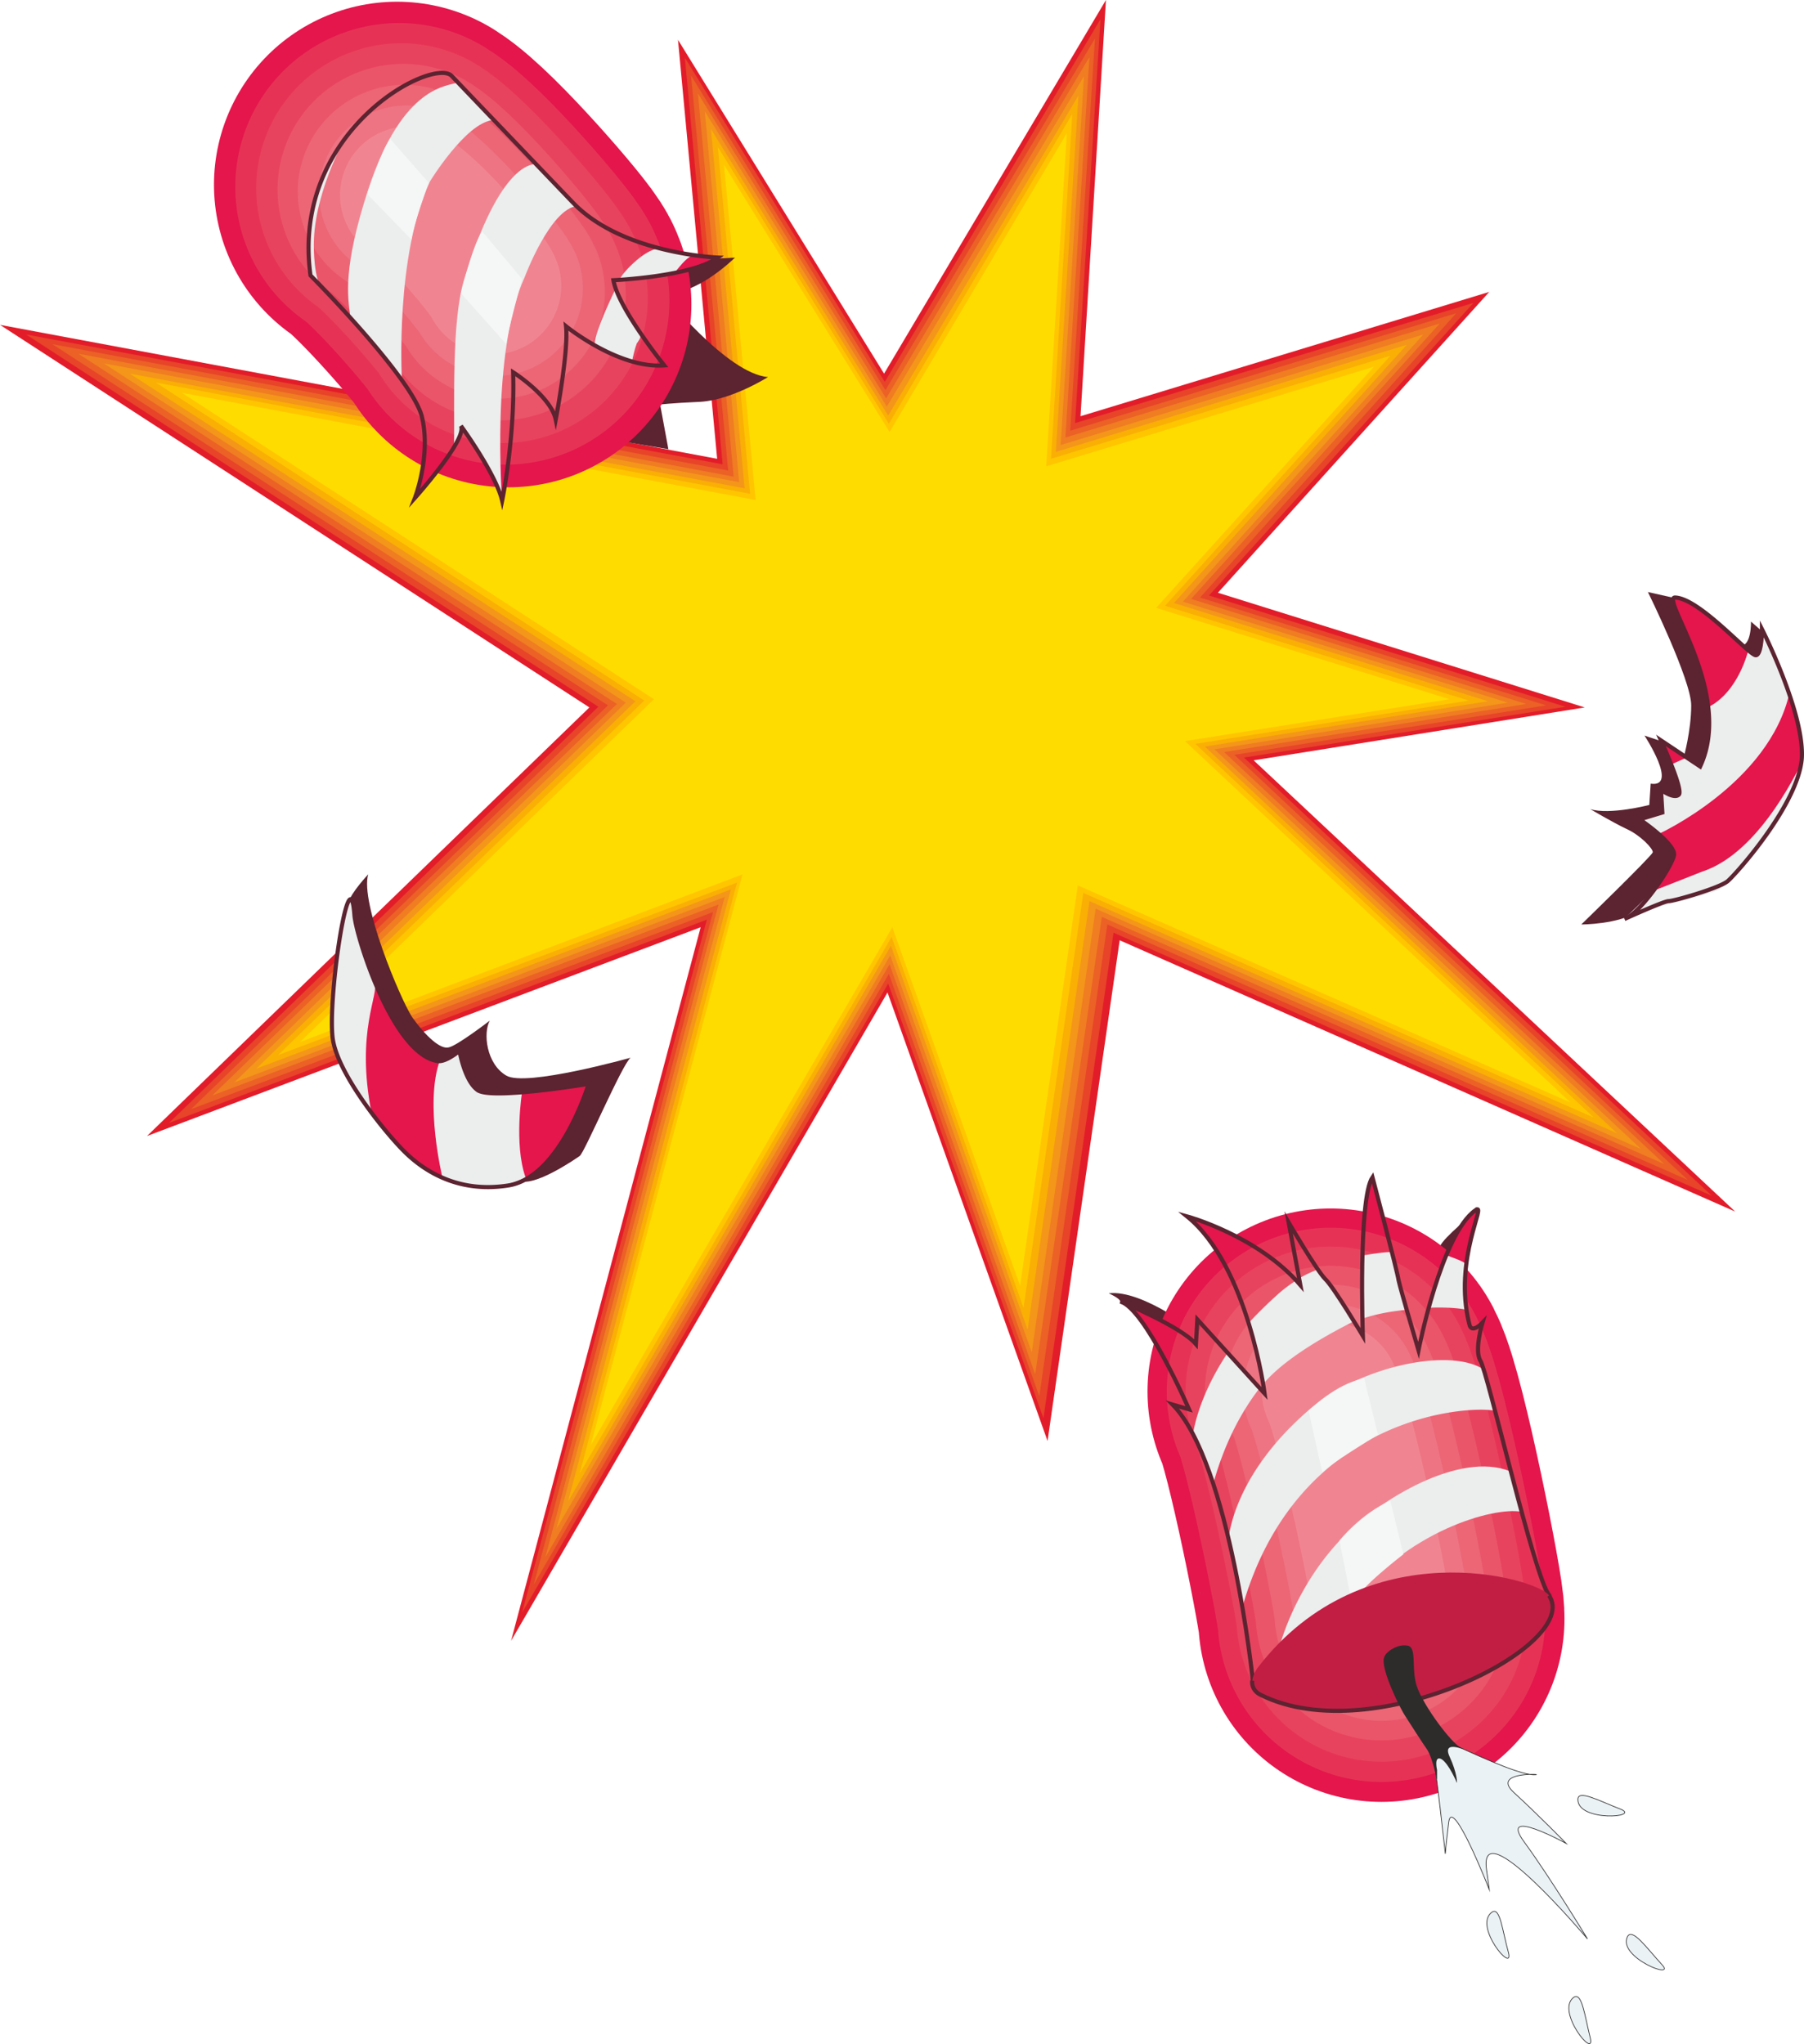 <svg height="285.699" viewBox="0 0 189.086 214.274" width="252.114" xmlns="http://www.w3.org/2000/svg"><path style="fill:#e31c2a" d="m294.686 352.113 23.256-39.168-2.664 43.632 42.84-13.032-28.44 31.536 38.448 12.024-34.704 5.544 50.472 47.304-64.512-28.44-7.56 52.488-16.776-47.016-39.456 67.968 19.872-74.808-58.032 21.888 46.368-44.928L202.022 347l75.168 14.04-4.104-43.92z" transform="translate(-202.022 -312.945)"/><path style="fill:#e74429" d="m314.702 357.297 41.76-12.6-27.72 30.672 37.368 11.664-33.696 5.328 49.032 45.936-62.712-27.576-7.344 50.904-16.272-45.576L256.742 482l19.368-72.648-56.376 21.312 45-43.632-59.976-39.024 73.008 13.608-3.96-42.624 20.952 33.984 22.608-38.016z" transform="translate(-202.022 -312.945)"/><path style="fill:#eb6126" d="m314.198 358.089 40.464-12.312-26.856 29.808 36.288 11.304-32.688 5.184 47.52 44.568-60.84-26.784-7.128 49.464-15.768-44.28-37.224 64.008 18.792-70.488-54.72 20.664 43.704-42.336-58.248-37.872 70.848 13.248-3.888-41.4 20.376 32.976 21.96-36.864z" transform="translate(-202.022 -312.945)"/><path style="fill:#f07d21" d="m313.694 358.809 39.24-11.952-26.064 28.872 35.136 11.016-31.68 5.04 46.152 43.2-58.968-25.92-6.984 47.952-15.264-42.984-36.072 62.136 18.144-68.4-53.064 20.016 42.408-41.04-56.448-36.72 68.688 12.888-3.744-40.176 19.728 31.968 21.312-35.784z" transform="translate(-202.022 -312.945)"/><path style="fill:#f49619" d="m313.19 359.6 38.016-11.591-25.2 28.008 34.056 10.584-30.744 4.896L374.03 433.4l-57.168-25.2-6.696 46.512-14.832-41.616-34.992 60.12 17.64-66.24-51.408 19.44 41.04-39.816-54.72-35.568 66.6 12.456-3.6-38.88 19.08 30.96 20.664-34.632z" transform="translate(-202.022 -312.945)"/><path style="fill:#faaf04" d="m312.686 360.32 36.792-11.231-24.408 27.072 32.904 10.296-29.664 4.752 43.2 40.536-55.296-24.336-6.48 44.928-14.328-40.248-33.84 58.248 17.064-64.152-49.752 18.792 39.744-38.52-52.992-34.344 64.44 12.024-3.528-37.656 18.576 30.024 19.944-33.552z" transform="translate(-202.022 -312.945)"/><path style="fill:#ffc600" d="m312.182 361.04 35.568-10.8-23.616 26.209 31.824 9.936-28.656 4.536 41.76 39.168-53.496-23.544-6.264 43.488-13.824-38.88-32.688 56.232 16.488-61.92-48.096 18.072 38.376-37.152-51.192-33.336 62.28 11.664-3.384-36.36 17.928 29.016 19.224-32.472z" transform="translate(-202.022 -312.945)"/><path style="fill:#ffdc00" d="m295.262 358.233 18.576-31.32-2.16 34.92 34.344-10.44-22.824 25.272 30.744 9.576-27.72 4.392 40.392 37.872-51.624-22.752-6.048 41.976-13.392-37.584-31.608 54.288 15.912-59.832-46.368 17.568 37.08-35.928-49.464-32.112 60.12 11.232-3.312-35.136z" transform="translate(-202.022 -312.945)"/><path style="fill:#5c2330" d="M356.462 440.169s-3.096 2.448-3.528 3.456c-.432 1.008-3.456 7.128-3.456 9 0 1.872-11.664 6.48-13.032 5.328-1.368-1.08-6.696-6.84-8.784-7.56l-.144.936.288 1.512s-5.976-4.752-9.576-4.32c0 0 1.152.504 1.224.864.072.36 2.592 1.224 3.672 2.736 1.152 1.584 3.6 7.272 3.6 7.272l-2.232-.072.576.864s4.104 3.456 7.056 2.664c3.024-.792 19.872-4.032 21.6-11.952 1.656-7.848 2.736-10.728 2.736-10.728zm.936 11.52h-1.728s.792 2.088 1.728 0z" transform="translate(-202.022 -312.945)"/><path style="fill:#e4164c" d="M356.678 439.809c1.296-.936-2.376 5.112-.648 11.952.216 1.08 1.368-.144 1.368-.144s-.864 2.88-.216 3.96c.72 1.008 5.688 22.824 7.2 24.552 1.584 1.728-31.032 9.072-31.032 9.072s-2.376-22.824-8.424-29.016l1.728.504s-4.608-10.584-7.2-11.304c0 0 6.336 2.592 7.92 4.464l.144-2.592 7.056 7.776s-1.728-13.392-8.136-18.576c0 0 7.416 2.016 11.88 7.2l-1.224-6.552s2.952 5.04 3.816 5.904c.864.792 3.96 5.976 3.96 5.976s-.504-14.4 1.008-16.632c0 0 2.592 9.792 2.736 10.8.216 1.008 2.088 7.344 2.088 7.344s2.376-12.168 5.976-14.688z" transform="translate(-202.022 -312.945)"/><path style="fill:#5c2330" d="m276.686 340.089 2.376-.144s-4.104 4.104-7.56 3.744c0 0 6.696 8.424 11.016 8.784 0 0-3.744 2.376-7.056 2.592-3.24.144-4.248.288-4.248.288l.864 4.68s-16.488-2.736-18.936-3.6c-3.888-1.44 1.584-20.592 23.544-16.344z" transform="translate(-202.022 -312.945)"/><path style="fill:#e4164c" d="M249.326 320.865c-2.088-1.872-16.848 5.832-14.76 20.952 0 0 10.584 10.656 11.664 14.76 1.008 4.104-.72 8.568-.72 8.568s5.544-6.192 4.824-7.56c0 0 3.672 4.968 4.32 7.848 0 0 1.368-6.624 1.152-13.464 0 0 3.96 2.52 4.464 4.968 0 0 1.368-7.2 1.08-9.792 0 0 5.472 4.464 10.296 4.104 0 0-4.824-5.976-5.328-8.928 0 0 8.208-.36 10.944-2.376 0 0-9.936-.36-15.12-5.688a10969.91 10969.91 0 0 1-12.816-13.392z" transform="translate(-202.022 -312.945)"/><path style="fill:#5c2330" d="M256.454 436.713c1.512.72 5.832-2.232 6.336-2.592.504-.36 4.464-9.648 5.328-10.296 0 0-11.016 3.096-13.032 1.872-2.088-1.224-2.448-4.464-1.728-5.76 0 0-3.456 2.664-4.32 2.808-.864.216-2.376-1.152-3.816-3.168-1.296-2.016-5.472-12.024-4.608-14.976 0 0-1.872 2.016-2.016 2.88-.216.864-1.584 20.304 17.856 29.232z" transform="translate(-202.022 -312.945)"/><path style="fill:#e4164c" d="M239.174 408.92c.216 2.377 4.104 14.689 8.784 15.265.864.072 2.232-1.08 2.232-1.08s.504 3.096 1.872 4.104c1.368 1.08 11.664-.648 11.664-.648s-2.952 9.792-8.424 10.656c-5.472.864-9.072-1.728-10.944-3.6-1.944-1.944-6.696-7.776-7.416-11.52-.72-3.744 1.728-20.16 2.232-13.176z" transform="translate(-202.022 -312.945)"/><path style="fill:#5c2330" d="m386.702 379.113-1.152-1.008s.072 2.664-1.152 2.52c-1.152-.216-6.768-4.968-6.768-4.968l-2.88-.648s4.536 9.216 4.536 11.88c0 2.664-.792 5.472-.792 5.472l-2.16-1.656-1.944-.648s3.6 5.472.648 5.04l-.144 2.232s-4.176 1.08-6.192.432c0 0 2.304 1.368 3.816 2.088 1.44.648 2.808 2.088 2.736 2.448-.144.432-7.488 7.56-7.488 7.56s3.96 0 5.904-1.368c2.016-1.368 19.584-10.368 13.032-29.376z" transform="translate(-202.022 -312.945)"/><path style="fill:#e4164c" d="M377.63 375.585c-1.728-.144 6.192 10.008 2.592 17.712l-4.104-2.736s2.376 5.184 1.872 5.688c-.504.504-1.872-.504-1.872-.504l.144 2.376-2.376.72s3.744 2.52 3.6 3.744c-.216 1.224-3.456 6.048-5.184 6.696 0 0 4.104-1.872 4.608-1.872.576 0 5.328-1.368 6.192-2.088.864-.72 7.416-8.064 7.776-12.888.288-4.752-4.176-13.536-4.176-13.536s0 2.736-.648 2.736c-.72 0-5.832-5.904-8.424-6.048z" transform="translate(-202.022 -312.945)"/><path style="fill:none;stroke:#e4164c;stroke-width:38.376;stroke-linecap:round;stroke-miterlimit:10.433" d="M346.814 482.649c.144-1.008-3.744-20.736-5.328-23.832" transform="translate(-202.022 -312.945)"/><path style="fill:none;stroke:#e63355;stroke-width:34.344;stroke-linecap:round;stroke-miterlimit:10.433" d="M346.814 482.577c.144-1.08-3.744-20.664-5.328-23.76" transform="translate(-202.022 -312.945)"/><path style="fill:none;stroke:#e8435e;stroke-width:30.384;stroke-linecap:round;stroke-miterlimit:10.433" d="M346.814 482.433c.144-1.08-3.744-20.52-5.328-23.616" transform="translate(-202.022 -312.945)"/><path style="fill:none;stroke:#ea556a;stroke-width:26.352;stroke-linecap:round;stroke-miterlimit:10.433" d="M346.814 482.217c.144-1.008-3.744-20.304-5.328-23.4" transform="translate(-202.022 -312.945)"/><path style="fill:none;stroke:#ec6676;stroke-width:22.392;stroke-linecap:round;stroke-miterlimit:10.433" d="M346.814 482.145c.144-1.08-3.744-20.232-5.328-23.328" transform="translate(-202.022 -312.945)"/><path style="fill:none;stroke:#ee7483;stroke-width:18.36;stroke-linecap:round;stroke-miterlimit:10.433" d="M346.814 481.929c.144-1.008-3.744-20.016-5.328-23.112" transform="translate(-202.022 -312.945)"/><path style="fill:none;stroke:#f08591;stroke-width:14.4;stroke-linecap:round;stroke-miterlimit:10.433" d="M346.814 481.857c.144-1.08-3.744-19.944-5.328-23.04" transform="translate(-202.022 -312.945)"/><path style="fill:#eceded" d="M361.43 471.417c-2.808-.504-12.024 1.944-18.072 10.008l-7.272 4.32s1.512-6.336 6.696-11.664c3.96-4.032 12.24-9 17.496-6.912z" transform="translate(-202.022 -312.945)"/><path style="fill:none;stroke:#e4164c;stroke-width:38.376;stroke-linecap:round;stroke-miterlimit:10.433" d="M243.638 332.313c2.952 1.872 11.304 11.52 11.664 12.528" transform="translate(-202.022 -312.945)"/><path style="fill:none;stroke:#e63355;stroke-width:34.344;stroke-linecap:round;stroke-miterlimit:10.433" d="M243.854 332.529c2.952 1.8 10.8 11.016 11.16 11.952" transform="translate(-202.022 -312.945)"/><path style="fill:none;stroke:#e8435e;stroke-width:30.384;stroke-linecap:round;stroke-miterlimit:10.433" d="M244.07 332.673c2.88 1.872 10.296 10.512 10.656 11.52" transform="translate(-202.022 -312.945)"/><path style="fill:none;stroke:#ea556a;stroke-width:26.352;stroke-linecap:round;stroke-miterlimit:10.433" d="M244.286 332.817c2.88 1.872 9.792 10.08 10.152 11.016" transform="translate(-202.022 -312.945)"/><path style="fill:none;stroke:#ec6676;stroke-width:22.392;stroke-linecap:round;stroke-miterlimit:10.433" d="M244.43 333.033c2.952 1.8 9.36 9.504 9.792 10.512" transform="translate(-202.022 -312.945)"/><path style="fill:none;stroke:#ee7483;stroke-width:18.36;stroke-linecap:round;stroke-miterlimit:10.433" d="M244.646 333.177c2.952 1.872 8.856 9.072 9.288 10.008" transform="translate(-202.022 -312.945)"/><path style="fill:none;stroke:#f08591;stroke-width:14.4;stroke-linecap:round;stroke-miterlimit:10.433" d="M244.862 333.393c2.952 1.8 8.424 8.496 8.784 9.504" transform="translate(-202.022 -312.945)"/><path style="fill:#eceded" d="M237.662 328.28c1.08-1.655-2.52 4.105-2.736 9.793 0 0-.144 3.168.648 4.896l-1.008-1.152s-1.584-6.552 3.096-13.536zm12.312-6.695c-.864.432-5.688.072-9.36 11.232-2.664 8.208-2.16 11.16-1.872 13.32l5.4 6.48s-.72-12.888 2.952-20.664c0 0 3.744-6.12 6.552-6.408zm.432 36.215c0 .865-.648 1.873-.792 1.945.072-4.392-.288-13.248 1.08-17.568 3.24-10.584 6.336-12.096 7.56-12.024l4.248 4.392c-2.808.288-5.472 7.416-5.472 7.416-3.6 7.848-2.376 23.472-2.376 23.472s-.72-3.096-4.248-7.632zm14.04-8.64c-.504-.287 1.368-4.463 2.088-5.903 0 0 .792 2.16 2.592 4.68.216.288-.36 1.008-.36 1.008-.216.576-.36 1.224-.504 1.872 0 0-2.88-1.008-3.816-1.656zm2.592-6.911c-.288-.144 2.52-3.312 4.104-3.24l3.672.648c-.792.216-1.296.936-2.088 1.872 0 0-5.184 1.008-5.688.72z" transform="translate(-202.022 -312.945)"/><path style="fill:#f5f6f6" d="m242.918 327.489 4.032 4.608s-1.728 4.824-1.8 5.976l-4.608-4.752s1.368-4.464 2.376-5.832zm9.648 9.72 4.176 4.968s-1.584 5.76-1.656 6.84l-4.752-5.328s1.224-5.112 2.232-6.48z" transform="translate(-202.022 -312.945)"/><path style="fill:#eceded" d="M358.694 460.833c-2.88-.576-20.808.504-26.496 20.736l-1.44-6.912s.144-6.624 8.28-13.752c5.256-4.68 14.904-6.768 18.504-4.392zm-24.264-2.808c2.88-3.456 9.432-6.48 9.432-6.552-1.152-2.376-3.672-5.472-3.672-5.472-.72.288-1.368.576-1.944.936l.072.72-.504-.432c-.576.36-1.152.792-1.656 1.224a45.324 45.324 0 0 0-3.24 3.168s1.512 6.264 1.512 6.408zm17.424-7.992c1.944-.072 3.24.072 3.888.216l-.072-4.824c-.504-.36-1.224-.576-1.944-.864 0 0-1.44 3.24-1.872 5.472zm-7.056 1.152c1.728-.576 3.24-.792 4.68-.936l-1.656-6.048c-.936 0-2.016.216-3.024.36zm-10.8 7.344c-1.944 2.52-3.672 5.832-4.824 10.008l-2.088-5.328s.432-3.672 3.6-8.424z" transform="translate(-202.022 -312.945)"/><path style="fill:#f5f6f6" d="m345.014 457.449 1.44 5.904s-5.472 3.312-5.832 3.96l-1.44-6.48s2.88-2.88 5.832-3.384zm2.736 12.816 1.368 5.616s-4.608 3.528-5.4 5.184l-1.296-6.624s2.232-2.808 5.328-4.176z" transform="translate(-202.022 -312.945)"/><path style="fill:#eceded" d="M256.742 427.425s-.864 5.472.36 8.928c0 0-3.96 2.376-8.712 0 0 0-1.872-7.704-.288-12.168l.792-.216 1.296-.792s.576 3.816 2.304 4.248c.864.216 4.248 0 4.248 0zm-15.48-11.52c.576 1.224-2.016 5.04-.288 13.752 0 0-3.528-3.96-4.104-7.416 0 0-.504-8.856 1.656-14.688 0 0 .432-.792.432.216.072.792 1.008 5.328 2.304 8.136zm144-34.776s-1.008 4.392-4.248 5.976c0 0 .576 3.6-.792 6.12l-1.584-.792-1.44.648s1.152 2.736.792 3.168c-.36.432-1.8-.432-1.8-.432l.072 2.232-2.304.792 1.944 1.512s11.52-5.256 13.68-14.76c0 0-1.152-3.6-2.736-6.48 0 0 .144 3.96-1.584 2.016zm5.472 12.168c.144-.792-3.888 8.928-10.296 11.016l-5.112 2.016-3.168 3.024s3.6-1.296 4.104-1.44c.504-.144 5.4-1.296 6.264-1.872.864-.576 7.56-7.2 8.208-12.744z" transform="translate(-202.022 -312.945)"/><path style="fill:none;stroke:#5c2330;stroke-width:.432;stroke-miterlimit:10.433" d="M356.678 439.809c1.296-.936-2.376 5.112-.648 11.952.216 1.08 1.368-.144 1.368-.144s-.864 2.88-.216 3.96c.72 1.008 5.688 22.824 7.2 24.552 1.584 1.728-31.032 9.072-31.032 9.072s-2.376-22.824-8.424-29.016l1.728.504s-4.608-10.584-7.2-11.304c0 0 6.336 2.592 7.92 4.464l.144-2.592 7.056 7.776s-1.728-13.392-8.136-18.576c0 0 7.416 2.016 11.88 7.2l-1.224-6.552s2.952 5.04 3.816 5.904c.864.792 3.96 5.976 3.96 5.976s-.504-14.4 1.008-16.632c0 0 2.592 9.792 2.736 10.8.216 1.008 2.088 7.344 2.088 7.344s2.376-12.168 5.976-14.688z" transform="translate(-202.022 -312.945)"/><path style="fill:#c21e44" d="M364.382 480.2c-1.152-1.8-19.296-7.055-30.528 7.56 0 0-1.512 1.945.36 2.88 11.736 5.833 33.696-5.255 30.168-10.44z" transform="translate(-202.022 -312.945)"/><path style="fill:none;stroke:#5c2330;stroke-width:.432;stroke-miterlimit:10.433" d="M333.278 489.129c-.072.504.144 1.152.936 1.512 11.736 5.832 33.696-5.256 30.168-10.44" transform="translate(-202.022 -312.945)"/><path style="fill:#ebf2f5;stroke:#2d2c2b;stroke-width:.072;stroke-miterlimit:10.433" d="M354.518 495.897c1.152.504 6.552 3.096 8.28 3.096 1.728 0-4.68-.504-2.088 1.872 2.592 2.376 5.472 5.328 5.472 5.328s-7.2-3.96-4.392-.144c2.736 3.744 6.624 10.152 6.624 10.152s-11.448-13.608-10.584-7.272l.288 2.088s-3.888-9.936-4.248-7.056c-.36 2.952-.36 3.312-.36 3.312s-1.008-9.288-1.224-9.792c-.144-.504 1.08-2.088 2.232-1.584z" transform="translate(-202.022 -312.945)"/><path style="fill:#2d2c2b" d="M347.102 486.68c.144-.575 1.44-1.44 2.448-1.223 1.08.144.288 2.664 1.08 4.536.72 1.872 3.384 5.544 4.536 6.192 1.08.576-2.088-1.08-1.224.864.864 1.872.792 2.808.792 2.808s-.864-2.088-1.656-2.52c-.792-.36-.432 1.152-.432 1.152v1.008s-.504-2.304-1.008-3.096c-.504-.72-1.8-2.736-2.304-3.528-.504-.72-2.664-5.04-2.232-6.192z" transform="translate(-202.022 -312.945)"/><path style="fill:#ebf2f5;stroke:#2d2c2b;stroke-width:.072;stroke-miterlimit:10.433" d="M367.406 501.585c0-1.08 2.232.144 4.464 1.008s-4.464 1.368-4.464-1.008zm5.184 14.4c.504-1.008 2.016 1.152 3.6 2.88 1.656 1.728-4.608-.72-3.6-2.88zm-5.616 6.335c.864-.575 1.152 1.945 1.728 4.249.576 2.376-3.672-2.808-1.728-4.248zm-8.568-8.927c.864-.576 1.08 1.944 1.728 4.248.576 2.304-3.744-2.808-1.728-4.248z" transform="translate(-202.022 -312.945)"/><path style="fill:none;stroke:#5c2330;stroke-width:.432;stroke-miterlimit:10.433" d="M239.174 408.92c.216 2.377 4.104 14.689 8.784 15.265.864.072 2.232-1.08 2.232-1.08s.504 3.096 1.872 4.104c1.368 1.08 11.664-.648 11.664-.648s-2.952 9.792-8.424 10.656c-5.472.864-9.072-1.728-10.944-3.6-1.944-1.944-6.696-7.776-7.416-11.52-.72-3.744 1.728-20.16 2.232-13.176zm10.152-88.055c-2.088-1.872-16.848 5.832-14.76 20.952 0 0 10.584 10.656 11.664 14.76 1.008 4.104-.72 8.568-.72 8.568s5.544-6.192 4.824-7.56c0 0 3.672 5.04 4.32 7.848 0 0 1.368-6.624 1.152-13.464 0 0 3.96 2.52 4.464 4.968 0 0 1.368-7.2 1.08-9.792 0 0 5.472 4.464 10.296 4.104 0 0-4.824-5.976-5.328-8.928 0 0 8.208-.36 10.944-2.376 0 0-9.936-.36-15.12-5.688a10969.91 10969.91 0 0 1-12.816-13.392zm128.304 54.72c-1.728-.144 6.192 10.008 2.592 17.712l-4.104-2.736s2.376 5.184 1.872 5.688c-.504.504-1.872-.504-1.872-.504l.144 2.376-2.376.72s3.744 2.52 3.6 3.744c-.216 1.224-3.456 6.048-5.184 6.696 0 0 4.104-1.872 4.608-1.872.576 0 5.328-1.368 6.192-2.088.864-.72 7.416-8.064 7.776-12.888.288-4.752-4.176-13.536-4.176-13.536s0 2.736-.648 2.736c-.72 0-5.832-5.904-8.424-6.048z" transform="translate(-202.022 -312.945)"/></svg>
